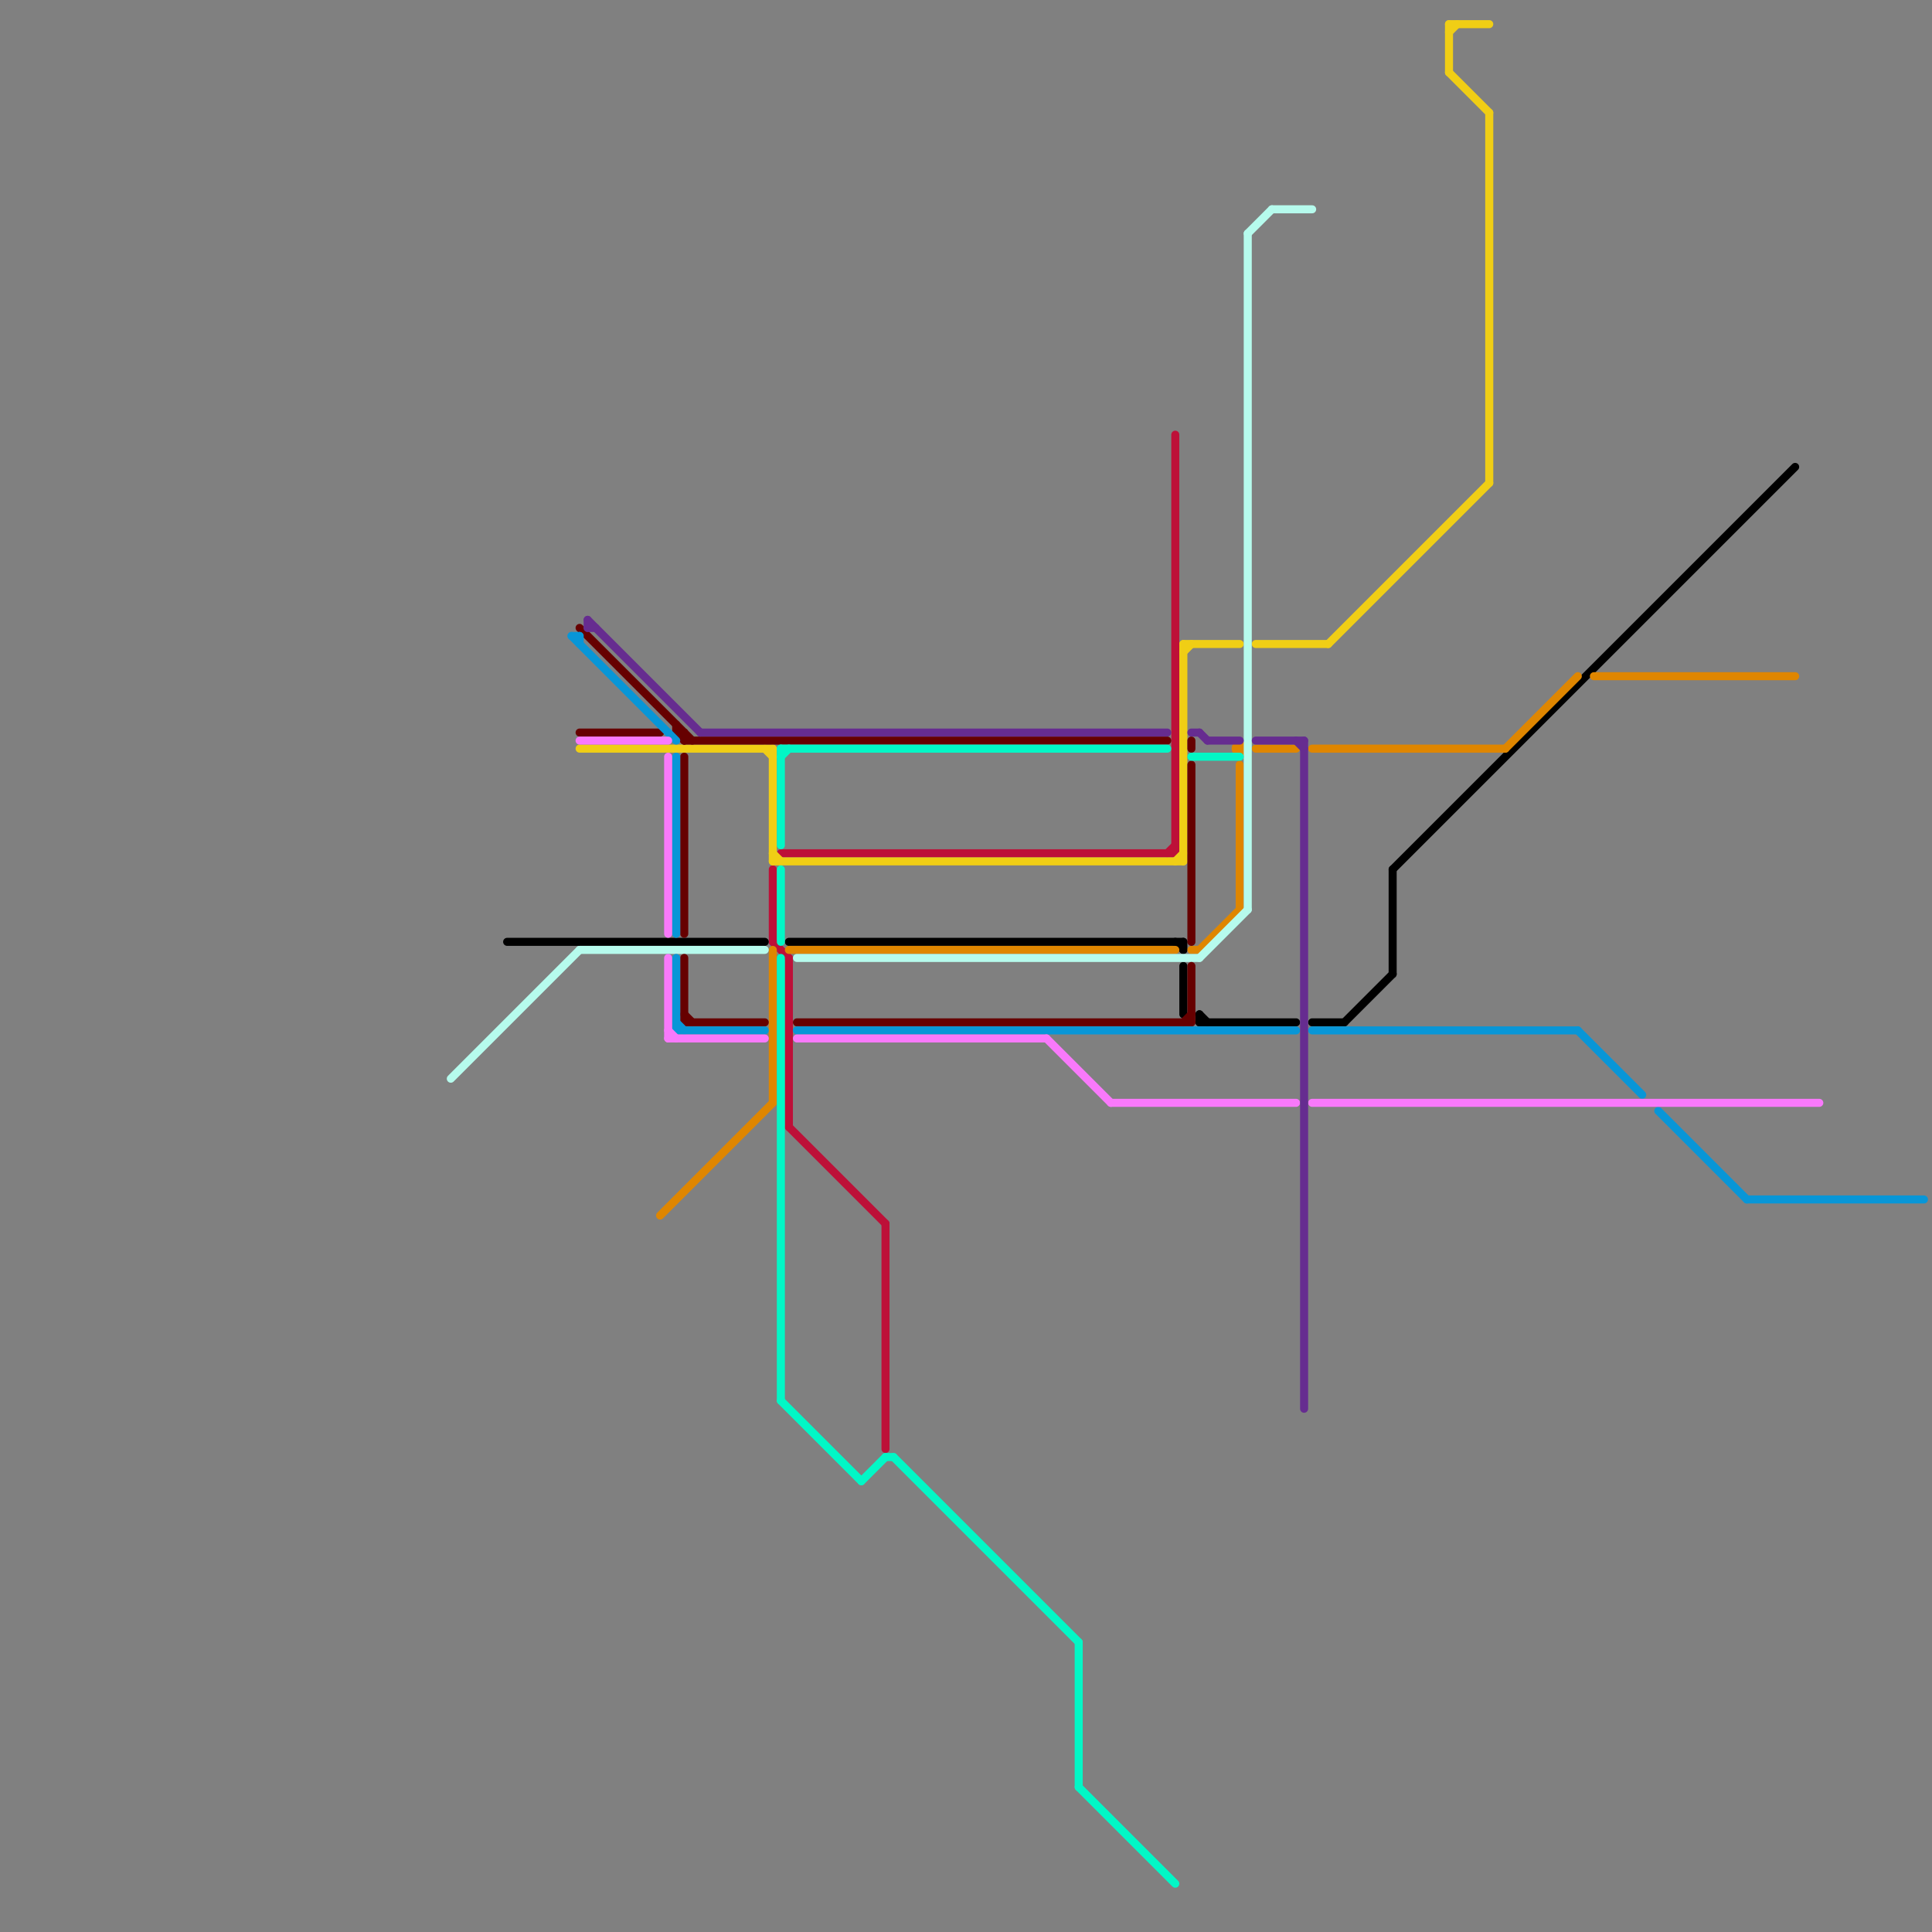 
<svg version="1.1" xmlns="http://www.w3.org/2000/svg" viewBox="0 0 240 240">
<rect x="0" y="0" width="240" height="240" fill="#808080" stroke="none"/>
<style>line { stroke-width: 1; fill: none; stroke-linecap: round; stroke-linejoin: round; } .c0 { stroke: #bd1038 } .c1 { stroke: #f0ce15 } .c2 { stroke: #000000 } .c3 { stroke: #df8600 } .c4 { stroke: #b6fbed } .c5 { stroke: #660000 } .c6 { stroke: #0896d7 } .c7 { stroke: #f979fb } .c8 { stroke: #02f7c6 } .c9 { stroke: #662c90 }</style><line class="c0" x1="96" y1="108" x2="96" y2="117"/><line class="c0" x1="96" y1="117" x2="98" y2="119"/><line class="c0" x1="98" y1="140" x2="110" y2="152"/><line class="c0" x1="97" y1="106" x2="146" y2="106"/><line class="c0" x1="110" y1="152" x2="110" y2="180"/><line class="c0" x1="145" y1="106" x2="146" y2="105"/><line class="c0" x1="98" y1="119" x2="98" y2="140"/><line class="c0" x1="146" y1="54" x2="146" y2="106"/><line class="c1" x1="165" y1="80" x2="185" y2="60"/><line class="c1" x1="147" y1="80" x2="154" y2="80"/><line class="c1" x1="156" y1="80" x2="165" y2="80"/><line class="c1" x1="96" y1="93" x2="96" y2="107"/><line class="c1" x1="72" y1="93" x2="96" y2="93"/><line class="c1" x1="180" y1="3" x2="180" y2="9"/><line class="c1" x1="96" y1="106" x2="97" y2="107"/><line class="c1" x1="147" y1="80" x2="147" y2="107"/><line class="c1" x1="95" y1="93" x2="96" y2="94"/><line class="c1" x1="180" y1="4" x2="181" y2="3"/><line class="c1" x1="180" y1="9" x2="185" y2="14"/><line class="c1" x1="185" y1="14" x2="185" y2="60"/><line class="c1" x1="96" y1="107" x2="147" y2="107"/><line class="c1" x1="146" y1="107" x2="147" y2="106"/><line class="c1" x1="180" y1="3" x2="185" y2="3"/><line class="c1" x1="147" y1="81" x2="148" y2="80"/><line class="c2" x1="63" y1="117" x2="95" y2="117"/><line class="c2" x1="146" y1="117" x2="147" y2="118"/><line class="c2" x1="149" y1="126" x2="150" y2="127"/><line class="c2" x1="98" y1="117" x2="147" y2="117"/><line class="c2" x1="149" y1="126" x2="149" y2="127"/><line class="c2" x1="163" y1="127" x2="167" y2="127"/><line class="c2" x1="167" y1="127" x2="173" y2="121"/><line class="c2" x1="173" y1="108" x2="223" y2="58"/><line class="c2" x1="147" y1="117" x2="147" y2="118"/><line class="c2" x1="147" y1="120" x2="147" y2="126"/><line class="c2" x1="173" y1="108" x2="173" y2="121"/><line class="c2" x1="149" y1="127" x2="161" y2="127"/><line class="c3" x1="96" y1="118" x2="96" y2="137"/><line class="c3" x1="163" y1="93" x2="187" y2="93"/><line class="c3" x1="82" y1="151" x2="96" y2="137"/><line class="c3" x1="198" y1="84" x2="223" y2="84"/><line class="c3" x1="154" y1="95" x2="154" y2="113"/><line class="c3" x1="156" y1="93" x2="161" y2="93"/><line class="c3" x1="148" y1="118" x2="149" y2="118"/><line class="c3" x1="149" y1="118" x2="154" y2="113"/><line class="c3" x1="98" y1="118" x2="146" y2="118"/><line class="c3" x1="187" y1="93" x2="196" y2="84"/><circle cx="154" cy="93" r="1" fill="#df8600" /><line class="c4" x1="155" y1="29" x2="158" y2="26"/><line class="c4" x1="158" y1="26" x2="163" y2="26"/><line class="c4" x1="149" y1="119" x2="155" y2="113"/><line class="c4" x1="99" y1="119" x2="149" y2="119"/><line class="c4" x1="56" y1="134" x2="72" y2="118"/><line class="c4" x1="72" y1="118" x2="95" y2="118"/><line class="c4" x1="155" y1="29" x2="155" y2="113"/><line class="c5" x1="72" y1="91" x2="82" y2="91"/><line class="c5" x1="85" y1="92" x2="145" y2="92"/><line class="c5" x1="148" y1="95" x2="148" y2="117"/><line class="c5" x1="99" y1="127" x2="148" y2="127"/><line class="c5" x1="85" y1="91" x2="85" y2="92"/><line class="c5" x1="148" y1="92" x2="148" y2="93"/><line class="c5" x1="85" y1="127" x2="95" y2="127"/><line class="c5" x1="84" y1="90" x2="84" y2="91"/><line class="c5" x1="147" y1="127" x2="148" y2="126"/><line class="c5" x1="85" y1="119" x2="85" y2="127"/><line class="c5" x1="84" y1="91" x2="85" y2="91"/><line class="c5" x1="72" y1="78" x2="86" y2="92"/><line class="c5" x1="85" y1="126" x2="86" y2="127"/><line class="c5" x1="85" y1="94" x2="85" y2="116"/><line class="c5" x1="148" y1="120" x2="148" y2="127"/><line class="c5" x1="84" y1="91" x2="85" y2="92"/><line class="c6" x1="84" y1="127" x2="85" y2="128"/><line class="c6" x1="71" y1="79" x2="84" y2="92"/><line class="c6" x1="84" y1="128" x2="95" y2="128"/><line class="c6" x1="217" y1="149" x2="239" y2="149"/><line class="c6" x1="196" y1="128" x2="204" y2="136"/><line class="c6" x1="206" y1="138" x2="217" y2="149"/><line class="c6" x1="163" y1="128" x2="196" y2="128"/><line class="c6" x1="72" y1="79" x2="72" y2="80"/><line class="c6" x1="84" y1="94" x2="84" y2="116"/><line class="c6" x1="99" y1="128" x2="161" y2="128"/><line class="c6" x1="84" y1="119" x2="84" y2="128"/><line class="c6" x1="71" y1="79" x2="72" y2="79"/><line class="c7" x1="83" y1="94" x2="83" y2="116"/><line class="c7" x1="138" y1="137" x2="161" y2="137"/><line class="c7" x1="83" y1="128" x2="84" y2="129"/><line class="c7" x1="130" y1="129" x2="138" y2="137"/><line class="c7" x1="72" y1="92" x2="83" y2="92"/><line class="c7" x1="83" y1="129" x2="95" y2="129"/><line class="c7" x1="83" y1="119" x2="83" y2="129"/><line class="c7" x1="163" y1="137" x2="226" y2="137"/><line class="c7" x1="99" y1="129" x2="130" y2="129"/><line class="c8" x1="97" y1="93" x2="145" y2="93"/><line class="c8" x1="111" y1="181" x2="134" y2="204"/><line class="c8" x1="107" y1="184" x2="110" y2="181"/><line class="c8" x1="97" y1="174" x2="107" y2="184"/><line class="c8" x1="97" y1="108" x2="97" y2="117"/><line class="c8" x1="97" y1="94" x2="98" y2="93"/><line class="c8" x1="110" y1="181" x2="111" y2="181"/><line class="c8" x1="134" y1="222" x2="146" y2="234"/><line class="c8" x1="134" y1="204" x2="134" y2="222"/><line class="c8" x1="97" y1="119" x2="97" y2="174"/><line class="c8" x1="148" y1="94" x2="154" y2="94"/><line class="c8" x1="97" y1="93" x2="97" y2="105"/><line class="c9" x1="150" y1="92" x2="154" y2="92"/><line class="c9" x1="161" y1="92" x2="162" y2="93"/><line class="c9" x1="73" y1="77" x2="87" y2="91"/><line class="c9" x1="149" y1="91" x2="150" y2="92"/><line class="c9" x1="73" y1="77" x2="73" y2="78"/><line class="c9" x1="73" y1="78" x2="74" y2="78"/><line class="c9" x1="148" y1="91" x2="149" y2="91"/><line class="c9" x1="87" y1="91" x2="145" y2="91"/><line class="c9" x1="156" y1="92" x2="162" y2="92"/><line class="c9" x1="162" y1="92" x2="162" y2="175"/>


</svg>

